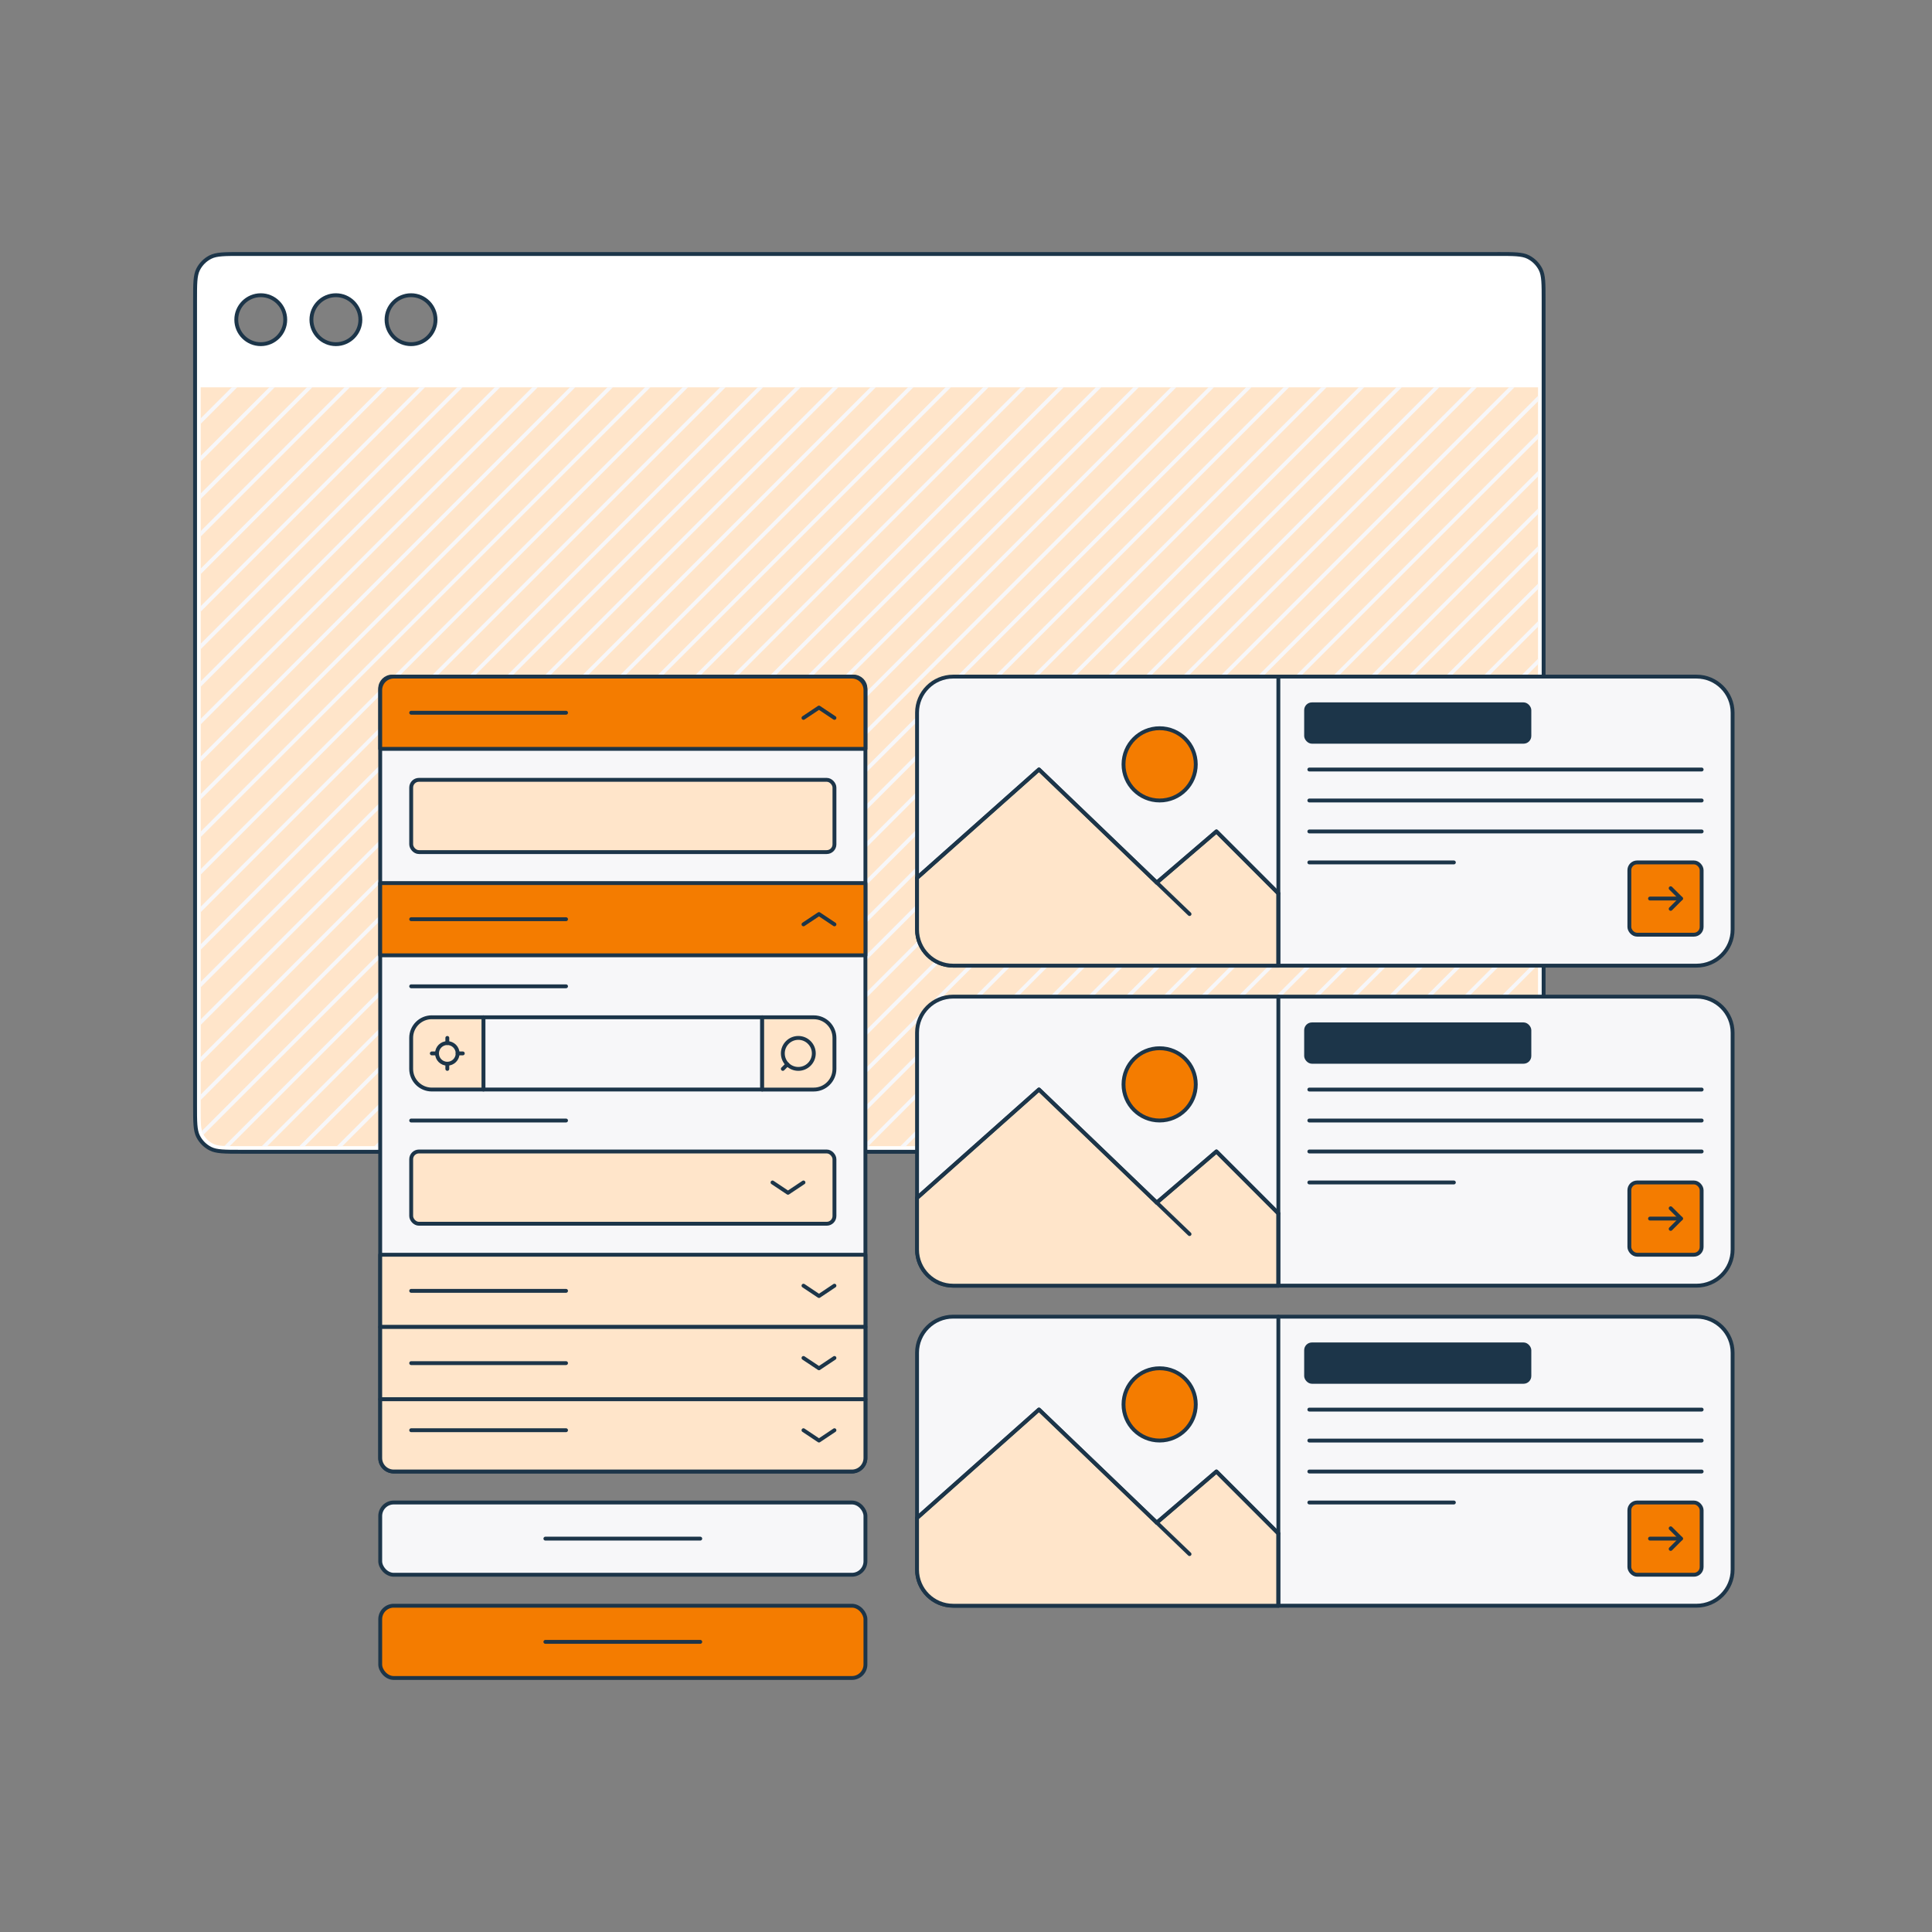 <?xml version="1.0" encoding="UTF-8"?>
<svg xmlns="http://www.w3.org/2000/svg" xmlns:xlink="http://www.w3.org/1999/xlink" id="Layer_1" viewBox="0 0 1000 1000" width="280" height="280">
  <rect x="0" y="0" width="1000" height="1000" fill="#808080" stroke="none"/>
  <defs>
    <style>.cls-1{stroke:#f7f7f9;stroke-miterlimit:10;}.cls-1,.cls-2,.cls-3,.cls-4,.cls-5,.cls-6{stroke-width:2px;}.cls-1,.cls-3,.cls-7,.cls-8{fill:none;}.cls-2{fill:#f7f7f9;}.cls-2,.cls-3,.cls-4,.cls-5,.cls-6{stroke:#1c3549;stroke-linecap:round;stroke-linejoin:round;}.cls-4,.cls-9{fill:#ffe5ca;}.cls-10,.cls-9{fill-rule:evenodd;}.cls-10,.cls-5{fill:#fff;}.cls-11{clip-path:url(#clippath-1);}.cls-8{clip-rule:evenodd;}.cls-12{fill:#1c3549;}.cls-6{fill:#f47c00;}.cls-13{clip-path:url(#clippath);}</style>
    <clipPath id="clippath">
      <path class="cls-8" d="M103.86,200.47h692.22v374.11c0,6.53,0,9.8-1.26,12.3-1.13,2.2-2.92,3.98-5.11,5.1-2.49,1.27-5.76,1.27-12.29,1.27H122.53c-6.53,0-9.8,0-12.3-1.27-2.2-1.12-3.98-2.9-5.1-5.1-1.27-2.5-1.27-5.76-1.27-12.3V200.47Z"/>
    </clipPath>
    <clipPath id="clippath-1">
      <rect class="cls-7" x="-94.47" y="-342.03" width="1088.89" height="1477.78" transform="translate(846.83 -53.11) rotate(90)"/>
    </clipPath>
  </defs>
  <path class="cls-10" d="M124.86,596.14c-8.54,0-12.83,0-15.94-1.59-2.76-1.41-4.96-3.6-6.36-6.36-1.59-3.11-1.59-7.4-1.59-15.94V155.36c0-8.54,0-12.83,1.59-15.94,1.4-2.76,3.6-4.96,6.36-6.36,3.11-1.59,7.4-1.59,15.94-1.59h650.22c8.54,0,12.83,0,15.94,1.59,2.75,1.4,4.96,3.6,6.37,6.36,1.58,3.11,1.58,7.4,1.58,15.94v416.89c0,8.54,0,12.83-1.58,15.94-1.41,2.76-3.62,4.96-6.37,6.36-3.11,1.59-7.4,1.59-15.94,1.59H124.86ZM212.75,152.8c-6.98,0-12.67,5.68-12.67,12.67s5.68,12.67,12.67,12.67,12.67-5.68,12.67-12.67-5.68-12.67-12.67-12.67ZM173.86,152.8c-6.98,0-12.67,5.68-12.67,12.67s5.68,12.67,12.67,12.67,12.67-5.68,12.67-12.67-5.68-12.67-12.67-12.67ZM134.97,152.8c-6.98,0-12.67,5.68-12.67,12.67s5.68,12.67,12.67,12.67,12.67-5.68,12.67-12.67-5.68-12.67-12.67-12.67Z"/>
  <path class="cls-12" d="M775.08,132.47c8.38,0,12.59,0,15.49,1.48,2.56,1.3,4.61,3.35,5.93,5.92,1.47,2.9,1.47,7.11,1.47,15.49v416.89c0,8.38,0,12.59-1.47,15.48-1.32,2.58-3.37,4.62-5.93,5.93-2.9,1.48-7.1,1.48-15.48,1.48H124.86c-8.38,0-12.59,0-15.49-1.48-2.57-1.31-4.62-3.36-5.92-5.92-1.48-2.9-1.48-7.11-1.48-15.49V155.36c0-8.38,0-12.59,1.48-15.49,1.31-2.57,3.36-4.62,5.92-5.92,2.9-1.48,7.11-1.48,15.49-1.48h650.22M212.75,179.14c7.54,0,13.67-6.13,13.67-13.67s-6.13-13.67-13.67-13.67-13.67,6.13-13.67,13.67,6.13,13.67,13.67,13.67M173.86,179.14c7.54,0,13.67-6.13,13.67-13.67s-6.13-13.67-13.67-13.67-13.67,6.13-13.67,13.67,6.13,13.67,13.67,13.67M134.97,179.14c7.54,0,13.67-6.13,13.67-13.67s-6.13-13.67-13.67-13.67-13.67,6.13-13.67,13.67,6.13,13.67,13.67,13.67M775.08,130.47H124.86c-8.71,0-13.07,0-16.4,1.7-2.93,1.49-5.31,3.87-6.8,6.8-1.7,3.33-1.7,7.68-1.7,16.4v416.89c0,8.71,0,13.07,1.7,16.4,1.49,2.93,3.87,5.31,6.8,6.8,3.33,1.7,7.68,1.7,16.4,1.7h650.22c8.71,0,13.07,0,16.39-1.7,2.94-1.49,5.31-3.87,6.81-6.8,1.69-3.33,1.69-7.68,1.69-16.4V155.36c0-8.71,0-13.07-1.69-16.4-1.5-2.93-3.87-5.31-6.81-6.8-3.32-1.7-7.68-1.7-16.39-1.7h0ZM212.75,177.14c-6.44,0-11.67-5.22-11.67-11.67s5.22-11.67,11.67-11.67,11.67,5.22,11.67,11.67-5.22,11.67-11.67,11.67h0ZM173.86,177.14c-6.44,0-11.67-5.22-11.67-11.67s5.22-11.67,11.67-11.67,11.67,5.22,11.67,11.67-5.22,11.67-11.67,11.67h0ZM134.97,177.14c-6.44,0-11.67-5.22-11.67-11.67s5.22-11.67,11.67-11.67,11.67,5.22,11.67,11.67-5.22,11.67-11.67,11.67h0Z"/>
  <path class="cls-9" d="M103.86,200.47h692.22v374.11c0,6.53,0,9.8-1.26,12.3-1.13,2.2-2.92,3.98-5.11,5.1-2.49,1.27-5.76,1.27-12.29,1.27H122.53c-6.53,0-9.8,0-12.3-1.27-2.2-1.12-3.98-2.9-5.1-5.1-1.27-2.5-1.27-5.76-1.27-12.3V200.47Z"/>
  <path class="cls-7" d="M103.86,200.47h692.22v374.11c0,6.53,0,9.8-1.26,12.3-1.13,2.2-2.92,3.98-5.11,5.1-2.49,1.27-5.76,1.27-12.29,1.27H122.53c-6.53,0-9.8,0-12.3-1.27-2.2-1.12-3.98-2.9-5.1-5.1-1.27-2.5-1.27-5.76-1.27-12.3V200.47Z"/>
  <g class="cls-13">
    <g class="cls-11">
      <line class="cls-1" x1="-1332.44" y1="876.49" x2="929.6" y2="-1385.55"/>
      <line class="cls-1" x1="-1322.72" y1="886.21" x2="939.32" y2="-1375.83"/>
      <line class="cls-1" x1="-1312.99" y1="895.93" x2="949.05" y2="-1366.11"/>
      <line class="cls-1" x1="-1303.27" y1="905.66" x2="958.77" y2="-1356.38"/>
      <line class="cls-1" x1="-1293.55" y1="915.38" x2="968.49" y2="-1346.66"/>
      <line class="cls-1" x1="-1283.83" y1="925.1" x2="978.21" y2="-1336.94"/>
      <line class="cls-1" x1="-1274.1" y1="934.82" x2="987.94" y2="-1327.22"/>
      <line class="cls-1" x1="-1264.38" y1="944.55" x2="997.66" y2="-1317.49"/>
      <line class="cls-1" x1="-1254.66" y1="954.27" x2="1007.38" y2="-1307.77"/>
      <line class="cls-1" x1="-1244.94" y1="963.99" x2="1017.1" y2="-1298.05"/>
      <line class="cls-1" x1="-1235.22" y1="973.71" x2="1026.82" y2="-1288.33"/>
      <line class="cls-1" x1="-1225.49" y1="983.43" x2="1036.55" y2="-1278.61"/>
      <line class="cls-1" x1="-1215.77" y1="993.16" x2="1046.27" y2="-1268.88"/>
      <line class="cls-1" x1="-1206.05" y1="1002.88" x2="1055.99" y2="-1259.16"/>
      <line class="cls-1" x1="-1196.33" y1="1012.6" x2="1065.71" y2="-1249.44"/>
      <line class="cls-1" x1="-1186.6" y1="1022.32" x2="1075.44" y2="-1239.72"/>
      <line class="cls-1" x1="-1176.88" y1="1032.05" x2="1085.16" y2="-1229.99"/>
      <line class="cls-1" x1="-1167.16" y1="1041.77" x2="1094.88" y2="-1220.27"/>
      <line class="cls-1" x1="-1157.44" y1="1051.49" x2="1104.6" y2="-1210.55"/>
      <line class="cls-1" x1="-1147.72" y1="1061.21" x2="1114.32" y2="-1200.83"/>
      <line class="cls-1" x1="-1137.99" y1="1070.93" x2="1124.05" y2="-1191.11"/>
      <line class="cls-1" x1="-1128.27" y1="1080.66" x2="1133.77" y2="-1181.38"/>
      <line class="cls-1" x1="-1118.55" y1="1090.38" x2="1143.49" y2="-1171.66"/>
      <line class="cls-1" x1="-1108.83" y1="1100.1" x2="1153.21" y2="-1161.94"/>
      <line class="cls-1" x1="-1099.1" y1="1109.82" x2="1162.94" y2="-1152.22"/>
      <line class="cls-1" x1="-1089.38" y1="1119.55" x2="1172.66" y2="-1142.49"/>
      <line class="cls-1" x1="-1079.66" y1="1129.27" x2="1182.38" y2="-1132.77"/>
      <line class="cls-1" x1="-1069.94" y1="1138.99" x2="1192.1" y2="-1123.05"/>
      <line class="cls-1" x1="-1060.22" y1="1148.71" x2="1201.82" y2="-1113.33"/>
      <line class="cls-1" x1="-1050.49" y1="1158.43" x2="1211.55" y2="-1103.61"/>
      <line class="cls-1" x1="-1040.77" y1="1168.16" x2="1221.27" y2="-1093.88"/>
      <line class="cls-1" x1="-1031.05" y1="1177.88" x2="1230.99" y2="-1084.16"/>
      <line class="cls-1" x1="-1021.33" y1="1187.6" x2="1240.71" y2="-1074.44"/>
      <line class="cls-1" x1="-1011.6" y1="1197.32" x2="1250.44" y2="-1064.72"/>
      <line class="cls-1" x1="-1001.88" y1="1207.05" x2="1260.16" y2="-1054.99"/>
      <line class="cls-1" x1="-992.16" y1="1216.77" x2="1269.88" y2="-1045.27"/>
      <line class="cls-1" x1="-982.44" y1="1226.49" x2="1279.6" y2="-1035.55"/>
      <line class="cls-1" x1="-972.72" y1="1236.21" x2="1289.32" y2="-1025.83"/>
      <line class="cls-1" x1="-962.99" y1="1245.93" x2="1299.05" y2="-1016.11"/>
      <line class="cls-1" x1="-953.27" y1="1255.66" x2="1308.77" y2="-1006.38"/>
      <line class="cls-1" x1="-943.55" y1="1265.38" x2="1318.49" y2="-996.66"/>
      <line class="cls-1" x1="-933.83" y1="1275.1" x2="1328.21" y2="-986.94"/>
      <line class="cls-1" x1="-924.1" y1="1284.82" x2="1337.94" y2="-977.22"/>
      <line class="cls-1" x1="-914.38" y1="1294.55" x2="1347.66" y2="-967.49"/>
      <line class="cls-1" x1="-904.66" y1="1304.27" x2="1357.38" y2="-957.77"/>
      <line class="cls-1" x1="-894.94" y1="1313.99" x2="1367.1" y2="-948.05"/>
      <line class="cls-1" x1="-885.22" y1="1323.71" x2="1376.82" y2="-938.33"/>
      <line class="cls-1" x1="-875.49" y1="1333.43" x2="1386.55" y2="-928.61"/>
      <line class="cls-1" x1="-865.77" y1="1343.16" x2="1396.27" y2="-918.88"/>
      <line class="cls-1" x1="-856.05" y1="1352.88" x2="1405.99" y2="-909.16"/>
      <line class="cls-1" x1="-846.33" y1="1362.6" x2="1415.71" y2="-899.44"/>
      <line class="cls-1" x1="-836.6" y1="1372.32" x2="1425.44" y2="-889.72"/>
      <line class="cls-1" x1="-826.88" y1="1382.05" x2="1435.16" y2="-879.99"/>
      <line class="cls-1" x1="-817.16" y1="1391.77" x2="1444.88" y2="-870.27"/>
      <line class="cls-1" x1="-807.44" y1="1401.49" x2="1454.6" y2="-860.55"/>
      <line class="cls-1" x1="-797.72" y1="1411.21" x2="1464.32" y2="-850.83"/>
      <line class="cls-1" x1="-787.99" y1="1420.93" x2="1474.05" y2="-841.11"/>
      <line class="cls-1" x1="-778.27" y1="1430.66" x2="1483.77" y2="-831.38"/>
      <line class="cls-1" x1="-768.55" y1="1440.38" x2="1493.49" y2="-821.66"/>
      <line class="cls-1" x1="-758.83" y1="1450.1" x2="1503.21" y2="-811.94"/>
      <line class="cls-1" x1="-749.1" y1="1459.82" x2="1512.94" y2="-802.22"/>
      <line class="cls-1" x1="-739.38" y1="1469.55" x2="1522.66" y2="-792.49"/>
      <line class="cls-1" x1="-729.66" y1="1479.27" x2="1532.38" y2="-782.77"/>
      <line class="cls-1" x1="-719.94" y1="1488.99" x2="1542.1" y2="-773.05"/>
      <line class="cls-1" x1="-710.22" y1="1498.71" x2="1551.82" y2="-763.33"/>
      <line class="cls-1" x1="-700.49" y1="1508.43" x2="1561.55" y2="-753.61"/>
      <line class="cls-1" x1="-690.77" y1="1518.16" x2="1571.27" y2="-743.88"/>
      <line class="cls-1" x1="-681.05" y1="1527.88" x2="1580.99" y2="-734.16"/>
      <line class="cls-1" x1="-671.33" y1="1537.6" x2="1590.71" y2="-724.44"/>
      <line class="cls-1" x1="-661.6" y1="1547.32" x2="1600.44" y2="-714.72"/>
      <line class="cls-1" x1="-651.88" y1="1557.05" x2="1610.16" y2="-704.99"/>
      <line class="cls-1" x1="-642.16" y1="1566.77" x2="1619.88" y2="-695.27"/>
      <line class="cls-1" x1="-632.44" y1="1576.49" x2="1629.6" y2="-685.55"/>
      <line class="cls-1" x1="-622.72" y1="1586.21" x2="1639.32" y2="-675.83"/>
      <line class="cls-1" x1="-612.99" y1="1595.93" x2="1649.05" y2="-666.11"/>
      <line class="cls-1" x1="-603.27" y1="1605.66" x2="1658.77" y2="-656.38"/>
      <line class="cls-1" x1="-593.55" y1="1615.38" x2="1668.49" y2="-646.66"/>
      <line class="cls-1" x1="-583.83" y1="1625.1" x2="1678.21" y2="-636.94"/>
      <line class="cls-1" x1="-574.1" y1="1634.82" x2="1687.94" y2="-627.22"/>
      <line class="cls-1" x1="-564.38" y1="1644.55" x2="1697.66" y2="-617.49"/>
      <line class="cls-1" x1="-554.66" y1="1654.27" x2="1707.38" y2="-607.77"/>
      <line class="cls-1" x1="-544.94" y1="1663.99" x2="1717.1" y2="-598.05"/>
      <line class="cls-1" x1="-535.22" y1="1673.71" x2="1726.82" y2="-588.33"/>
      <line class="cls-1" x1="-525.49" y1="1683.43" x2="1736.55" y2="-578.61"/>
      <line class="cls-1" x1="-515.77" y1="1693.16" x2="1746.27" y2="-568.88"/>
      <line class="cls-1" x1="-506.05" y1="1702.88" x2="1755.99" y2="-559.16"/>
      <line class="cls-1" x1="-496.33" y1="1712.6" x2="1765.71" y2="-549.44"/>
      <line class="cls-1" x1="-486.6" y1="1722.32" x2="1775.44" y2="-539.72"/>
      <line class="cls-1" x1="-476.88" y1="1732.05" x2="1785.16" y2="-529.99"/>
      <line class="cls-1" x1="-467.16" y1="1741.77" x2="1794.88" y2="-520.27"/>
      <line class="cls-1" x1="-457.44" y1="1751.49" x2="1804.6" y2="-510.55"/>
      <line class="cls-1" x1="-447.72" y1="1761.21" x2="1814.32" y2="-500.83"/>
      <line class="cls-1" x1="-437.99" y1="1770.93" x2="1824.05" y2="-491.11"/>
      <line class="cls-1" x1="-428.27" y1="1780.66" x2="1833.77" y2="-481.38"/>
      <line class="cls-1" x1="-418.55" y1="1790.38" x2="1843.49" y2="-471.66"/>
      <line class="cls-1" x1="-408.83" y1="1800.1" x2="1853.21" y2="-461.94"/>
      <line class="cls-1" x1="-399.1" y1="1809.82" x2="1862.94" y2="-452.22"/>
      <line class="cls-1" x1="-389.38" y1="1819.55" x2="1872.66" y2="-442.49"/>
      <line class="cls-1" x1="-379.66" y1="1829.27" x2="1882.38" y2="-432.77"/>
      <line class="cls-1" x1="-369.94" y1="1838.99" x2="1892.1" y2="-423.05"/>
      <line class="cls-1" x1="-360.22" y1="1848.71" x2="1901.82" y2="-413.33"/>
      <line class="cls-1" x1="-350.49" y1="1858.43" x2="1911.55" y2="-403.61"/>
      <line class="cls-1" x1="-340.77" y1="1868.16" x2="1921.27" y2="-393.88"/>
      <line class="cls-1" x1="-331.05" y1="1877.88" x2="1930.99" y2="-384.16"/>
      <line class="cls-1" x1="-321.33" y1="1887.6" x2="1940.71" y2="-374.44"/>
      <line class="cls-1" x1="-311.6" y1="1897.32" x2="1950.44" y2="-364.72"/>
      <line class="cls-1" x1="-301.88" y1="1907.05" x2="1960.16" y2="-354.99"/>
      <line class="cls-1" x1="-292.16" y1="1916.77" x2="1969.88" y2="-345.27"/>
      <line class="cls-1" x1="-282.44" y1="1926.49" x2="1979.6" y2="-335.55"/>
      <line class="cls-1" x1="-272.72" y1="1936.21" x2="1989.32" y2="-325.83"/>
      <line class="cls-1" x1="-262.99" y1="1945.93" x2="1999.05" y2="-316.11"/>
      <line class="cls-1" x1="-253.27" y1="1955.66" x2="2008.77" y2="-306.38"/>
      <line class="cls-1" x1="-243.55" y1="1965.38" x2="2018.49" y2="-296.66"/>
      <line class="cls-1" x1="-233.83" y1="1975.1" x2="2028.21" y2="-286.94"/>
      <line class="cls-1" x1="-224.1" y1="1984.82" x2="2037.94" y2="-277.22"/>
      <line class="cls-1" x1="-214.38" y1="1994.55" x2="2047.66" y2="-267.49"/>
      <line class="cls-1" x1="-204.66" y1="2004.27" x2="2057.38" y2="-257.77"/>
      <line class="cls-1" x1="-194.94" y1="2013.99" x2="2067.1" y2="-248.05"/>
      <line class="cls-1" x1="-185.22" y1="2023.71" x2="2076.82" y2="-238.33"/>
      <line class="cls-1" x1="-175.49" y1="2033.43" x2="2086.55" y2="-228.61"/>
      <line class="cls-1" x1="-165.77" y1="2043.16" x2="2096.27" y2="-218.88"/>
      <line class="cls-1" x1="-156.05" y1="2052.88" x2="2105.99" y2="-209.16"/>
      <line class="cls-1" x1="-146.33" y1="2062.6" x2="2115.71" y2="-199.44"/>
      <line class="cls-1" x1="-136.6" y1="2072.32" x2="2125.44" y2="-189.72"/>
      <line class="cls-1" x1="-126.88" y1="2082.05" x2="2135.16" y2="-179.99"/>
      <line class="cls-1" x1="-117.16" y1="2091.77" x2="2144.88" y2="-170.27"/>
      <line class="cls-1" x1="-107.44" y1="2101.49" x2="2154.6" y2="-160.55"/>
      <line class="cls-1" x1="-97.72" y1="2111.21" x2="2164.32" y2="-150.83"/>
      <line class="cls-1" x1="-87.99" y1="2120.93" x2="2174.05" y2="-141.11"/>
      <line class="cls-1" x1="-78.27" y1="2130.66" x2="2183.77" y2="-131.38"/>
      <line class="cls-1" x1="-68.55" y1="2140.38" x2="2193.49" y2="-121.66"/>
      <line class="cls-1" x1="-58.83" y1="2150.1" x2="2203.21" y2="-111.94"/>
      <line class="cls-1" x1="-49.1" y1="2159.82" x2="2212.94" y2="-102.22"/>
      <line class="cls-1" x1="-39.38" y1="2169.55" x2="2222.66" y2="-92.49"/>
      <line class="cls-1" x1="-29.66" y1="2179.27" x2="2232.38" y2="-82.77"/>
    </g>
  </g>
  <path class="cls-2" d="M202.95,350.21h238.83c3.4,0,6.16,2.76,6.16,6.16v398.29c0,3.86-3.14,7-7,7h-237.15c-3.86,0-7-3.14-7-7v-398.29c0-3.4,2.76-6.16,6.16-6.16Z"/>
  <rect class="cls-2" x="196.8" y="777.69" width="251.15" height="37.4" rx="7" ry="7"/>
  <path class="cls-2" d="M878.09,350.21h-384.73c-10.33,0-18.7,8.37-18.7,18.7v112.21c0,10.33,8.37,18.7,18.7,18.7h384.73c10.33,0,18.7-8.37,18.7-18.7v-112.21c0-10.33-8.37-18.7-18.7-18.7Z"/>
  <path class="cls-2" d="M878.09,515.85h-384.73c-10.33,0-18.7,8.37-18.7,18.7v112.21c0,10.33,8.37,18.7,18.7,18.7h384.73c10.33,0,18.7-8.37,18.7-18.7v-112.21c0-10.33-8.37-18.7-18.7-18.7Z"/>
  <path class="cls-2" d="M878.09,681.5h-384.73c-10.33,0-18.7,8.37-18.7,18.7v112.21c0,10.33,8.37,18.7,18.7,18.7h384.73c10.33,0,18.7-8.37,18.7-18.7v-112.21c0-10.33-8.37-18.7-18.7-18.7Z"/>
  <path class="cls-4" d="M661.68,462.42v37.4h-168.32c-10.34,0-18.7-8.36-18.7-18.7v-26.72l63.11-56.11,1.01.96,59.95,57.58,30.89-26.48,32.06,32.06Z"/>
  <line class="cls-3" x1="661.68" y1="499.82" x2="661.68" y2="350.21"/>
  <circle class="cls-6" cx="600.23" cy="395.63" r="18.7"/>
  <line class="cls-5" x1="677.71" y1="398.3" x2="880.77" y2="398.3"/>
  <line class="cls-5" x1="677.71" y1="414.33" x2="880.77" y2="414.33"/>
  <line class="cls-5" x1="677.71" y1="430.36" x2="880.77" y2="430.36"/>
  <line class="cls-5" x1="677.71" y1="446.39" x2="752.52" y2="446.39"/>
  <rect class="cls-12" x="675.04" y="363.56" width="117.56" height="21.37" rx="4" ry="4"/>
  <rect class="cls-6" x="843.36" y="446.39" width="37.4" height="37.4" rx="4" ry="4"/>
  <polyline class="cls-3" points="864.74 459.75 870.08 465.09 864.74 470.43"/>
  <line class="cls-3" x1="870.08" y1="465.09" x2="854.05" y2="465.09"/>
  <polyline class="cls-3" points="474.66 454.4 537.77 398.3 538.78 399.26 615.7 473.11"/>
  <polyline class="cls-3" points="598.74 456.84 629.62 430.36 661.68 462.42"/>
  <path class="cls-4" d="M661.68,628.07v37.4h-168.32c-10.34,0-18.7-8.36-18.7-18.7v-26.72l63.11-56.11,1.01.96,59.95,57.58,30.89-26.48,32.06,32.06Z"/>
  <line class="cls-3" x1="661.68" y1="665.47" x2="661.68" y2="515.85"/>
  <circle class="cls-6" cx="600.23" cy="561.27" r="18.7"/>
  <line class="cls-5" x1="677.71" y1="563.95" x2="880.77" y2="563.95"/>
  <line class="cls-5" x1="677.71" y1="579.98" x2="880.77" y2="579.98"/>
  <line class="cls-5" x1="677.71" y1="596.01" x2="880.77" y2="596.01"/>
  <line class="cls-5" x1="677.71" y1="612.04" x2="752.52" y2="612.04"/>
  <rect class="cls-12" x="675.04" y="529.21" width="117.56" height="21.37" rx="4" ry="4"/>
  <rect class="cls-6" x="843.36" y="612.04" width="37.4" height="37.4" rx="4" ry="4"/>
  <polyline class="cls-3" points="864.74 625.4 870.08 630.74 864.74 636.08"/>
  <line class="cls-3" x1="870.08" y1="630.74" x2="854.05" y2="630.74"/>
  <polyline class="cls-3" points="474.66 620.05 537.77 563.95 538.78 564.91 615.7 638.76"/>
  <polyline class="cls-3" points="598.74 622.48 629.62 596.01 661.68 628.07"/>
  <path class="cls-4" d="M661.68,793.72v37.4h-168.32c-10.34,0-18.7-8.36-18.7-18.7v-26.72l63.11-56.11,1.01.96,59.95,57.58,30.89-26.48,32.06,32.06Z"/>
  <line class="cls-3" x1="661.68" y1="831.12" x2="661.68" y2="681.5"/>
  <circle class="cls-6" cx="600.23" cy="726.92" r="18.7"/>
  <line class="cls-5" x1="677.71" y1="729.6" x2="880.77" y2="729.6"/>
  <line class="cls-5" x1="677.71" y1="745.63" x2="880.77" y2="745.63"/>
  <line class="cls-5" x1="677.71" y1="761.66" x2="880.77" y2="761.66"/>
  <line class="cls-5" x1="677.71" y1="777.69" x2="752.52" y2="777.69"/>
  <rect class="cls-12" x="675.04" y="694.86" width="117.56" height="21.37" rx="4" ry="4"/>
  <rect class="cls-6" x="843.36" y="777.69" width="37.4" height="37.4" rx="4" ry="4"/>
  <polyline class="cls-3" points="864.74 791.05 870.08 796.39 864.74 801.73"/>
  <line class="cls-3" x1="870.08" y1="796.39" x2="854.05" y2="796.39"/>
  <polyline class="cls-3" points="474.66 785.7 537.77 729.6 538.78 730.56 615.7 804.4"/>
  <polyline class="cls-3" points="598.74 788.13 629.62 761.66 661.68 793.72"/>
  <rect class="cls-4" x="212.83" y="403.64" width="219.08" height="37.4" rx="4" ry="4"/>
  <rect class="cls-3" x="250.23" y="526.54" width="144.27" height="37.4"/>
  <path class="cls-4" d="M223.51,526.54h26.72v37.4h-26.72c-5.9,0-10.69-4.78-10.69-10.69v-16.03c0-5.9,4.78-10.69,10.69-10.69Z"/>
  <path class="cls-4" d="M431.91,537.23v16.03c0,5.9-4.78,10.69-10.69,10.69h-26.72v-37.4h26.72c5.9,0,10.69,4.78,10.69,10.69Z"/>
  <path class="cls-6" d="M203.8,350.21h237.15c3.86,0,7,3.14,7,7v30.4h-251.15v-30.4c0-3.86,3.14-7,7-7Z"/>
  <rect class="cls-6" x="196.8" y="457.08" width="251.15" height="37.4"/>
  <polyline class="cls-3" points="431.91 371.58 423.9 366.24 415.88 371.58"/>
  <polyline class="cls-3" points="431.91 478.45 423.9 473.11 415.88 478.45"/>
  <rect class="cls-4" x="196.8" y="649.44" width="251.15" height="37.4"/>
  <polyline class="cls-3" points="415.88 665.47 423.9 670.82 431.91 665.47"/>
  <rect class="cls-4" x="196.8" y="686.85" width="251.15" height="37.4"/>
  <polyline class="cls-3" points="415.88 702.88 423.9 708.22 431.91 702.88"/>
  <path class="cls-4" d="M196.8,724.25h251.15v30.4c0,3.86-3.14,7-7,7h-237.15c-3.86,0-7-3.14-7-7v-30.4h0Z"/>
  <polyline class="cls-3" points="415.88 740.28 423.9 745.63 431.91 740.28"/>
  <line class="cls-3" x1="212.83" y1="475.78" x2="292.98" y2="475.78"/>
  <line class="cls-3" x1="212.83" y1="510.51" x2="292.98" y2="510.51"/>
  <rect class="cls-4" x="212.83" y="596.01" width="219.08" height="37.4" rx="4" ry="4"/>
  <line class="cls-3" x1="212.83" y1="579.98" x2="292.98" y2="579.98"/>
  <line class="cls-3" x1="212.83" y1="668.14" x2="292.98" y2="668.14"/>
  <line class="cls-3" x1="212.83" y1="705.55" x2="292.98" y2="705.55"/>
  <line class="cls-3" x1="212.83" y1="740.28" x2="292.98" y2="740.28"/>
  <line class="cls-3" x1="282.29" y1="796.39" x2="362.45" y2="796.39"/>
  <line class="cls-3" x1="212.83" y1="368.91" x2="292.98" y2="368.91"/>
  <polyline class="cls-3" points="399.85 612.04 407.86 617.38 415.88 612.04"/>
  <circle class="cls-3" cx="231.53" cy="545.24" r="5.34"/>
  <line class="cls-3" x1="231.53" y1="539.9" x2="231.53" y2="537.23"/>
  <line class="cls-3" x1="226.19" y1="545.24" x2="223.51" y2="545.24"/>
  <line class="cls-3" x1="231.53" y1="550.59" x2="231.53" y2="553.26"/>
  <line class="cls-3" x1="236.87" y1="545.24" x2="239.54" y2="545.24"/>
  <circle class="cls-3" cx="413.21" cy="545.24" r="8.02"/>
  <line class="cls-3" x1="407.54" y1="550.91" x2="405.19" y2="553.26"/>
  <rect class="cls-6" x="196.8" y="831.12" width="251.15" height="37.4" rx="7" ry="7"/>
  <line class="cls-3" x1="282.29" y1="849.82" x2="362.45" y2="849.82"/>
</svg>
